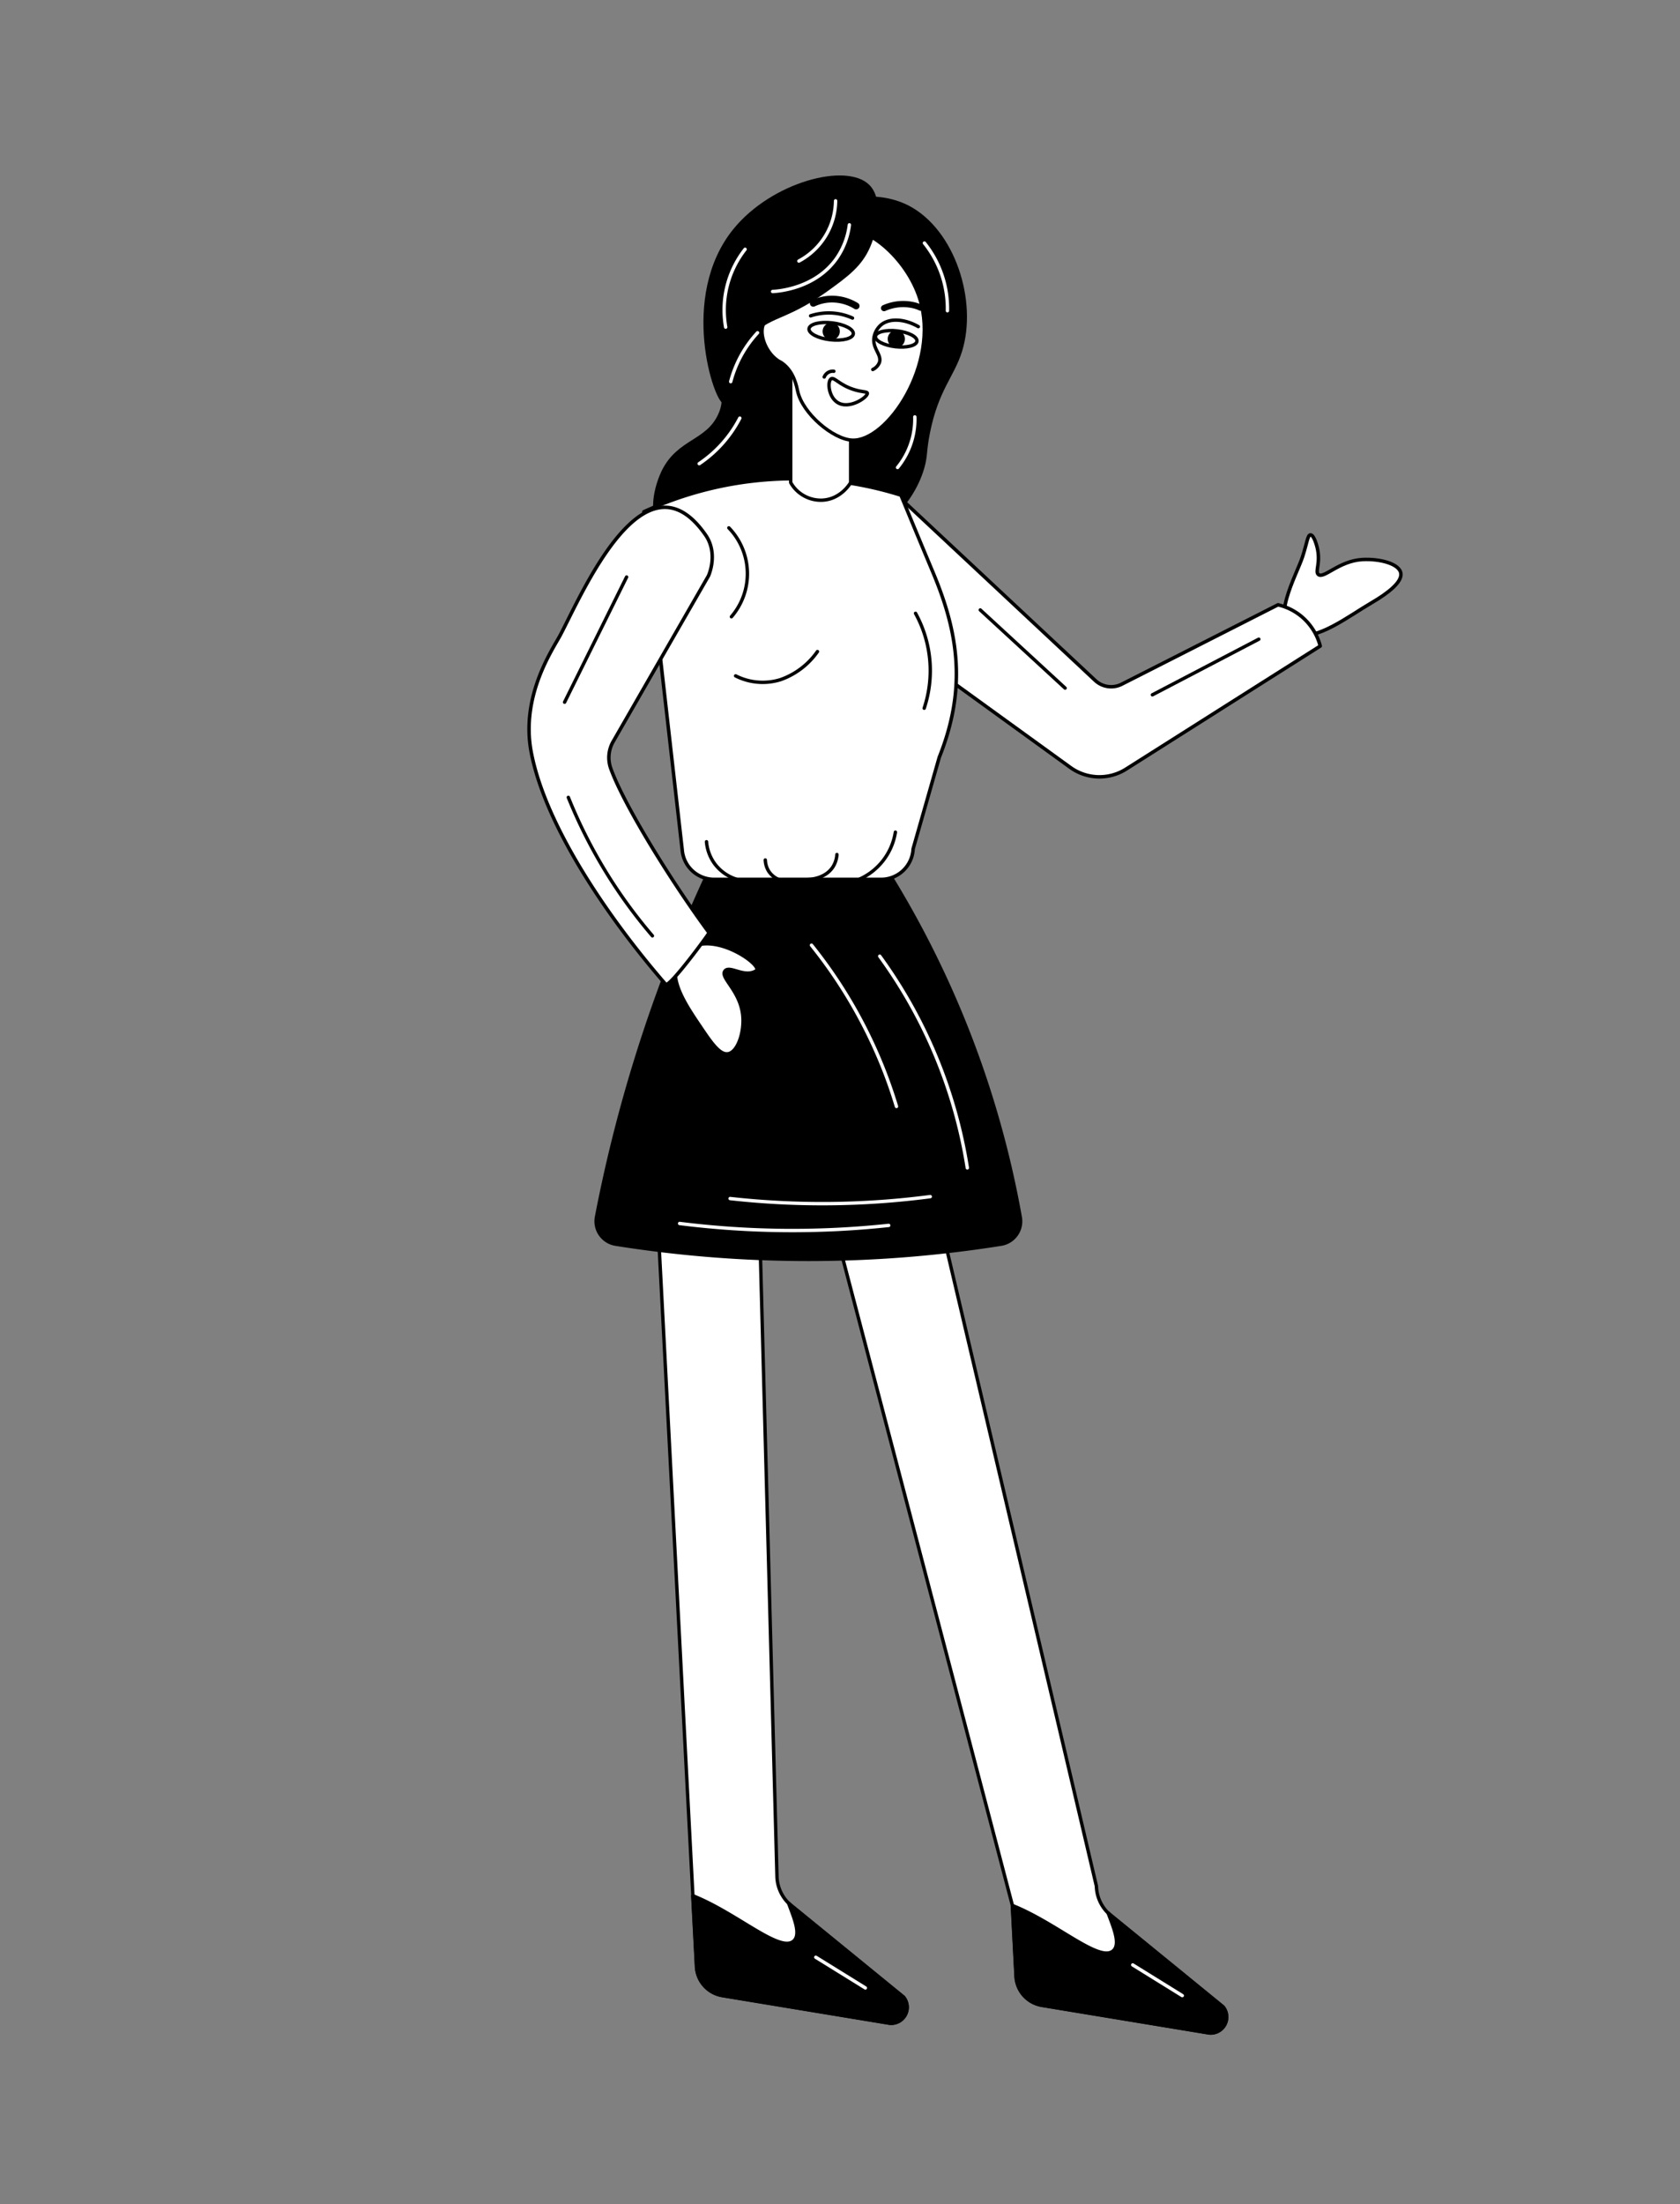 <?xml version="1.0" encoding="UTF-8"?> <svg xmlns="http://www.w3.org/2000/svg" viewBox="0 0 496.61 651.4"><rect x="0" y="0" width="496.61" height="651.4" fill="#808080" stroke="none"/> <defs> <style>.cls-1,.cls-3{fill:#fff;}.cls-1,.cls-2,.cls-3,.cls-4,.cls-5,.cls-6{stroke:#000;}.cls-1,.cls-2,.cls-3,.cls-4,.cls-5,.cls-6,.cls-7{stroke-linecap:round;stroke-linejoin:round;}.cls-2{stroke-width:1.08px;}.cls-3{stroke-width:1.03px;}.cls-4,.cls-5,.cls-6,.cls-7{fill:none;}.cls-5{stroke-width:2px;}.cls-6{stroke-width:1.83px;}.cls-7{stroke:#fff;}</style> </defs> <title>персы</title> <g id="Слой_27" data-name="Слой 27"> <path class="cls-1" d="M263,597.91l-49.46-8.17a9.14,9.14,0,0,1-7.63-8.53l-1.09-20.91L194.23,356.55l30.26,3.67,5.18,194.32a11.54,11.54,0,0,0,3.52,8c.23.22.47.44.72.64l33.16,27.05A4.71,4.71,0,0,1,263,597.91Z"></path> <path class="cls-2" d="M263,597.91l-49.46-8.17a9.14,9.14,0,0,1-7.63-8.53l-1.09-20.91c13.16,5.24,25.87,17.14,29.88,13.31,2.16-2.06,0-6.91-1.53-11.09.23.22.47.44.72.64l33.16,27.05A4.71,4.71,0,0,1,263,597.91Z"></path> <path class="cls-1" d="M357.45,600.79,308,592.62a9.14,9.14,0,0,1-7.63-8.53l-1.09-20.91L245.15,356.71l32.29,2.13L324.1,557.42a11.54,11.54,0,0,0,3.52,8c.23.22.47.44.72.64l33.16,27.05A4.71,4.71,0,0,1,357.45,600.79Z"></path> <path class="cls-2" d="M357.45,600.79,308,592.62a9.14,9.14,0,0,1-7.63-8.53l-1.09-20.91c13.16,5.24,25.87,17.14,29.88,13.31,2.16-2.06,0-6.91-1.53-11.09.23.22.47.44.72.64l33.16,27.05A4.71,4.71,0,0,1,357.45,600.79Z"></path> <path class="cls-2" d="M210.54,255.4H261a289.23,289.23,0,0,1,40.55,104.36,6.8,6.8,0,0,1-5.65,7.9,363.44,363.44,0,0,1-113.91,0,6.82,6.82,0,0,1-5.62-8A434.87,434.87,0,0,1,210.54,255.4Z"></path> <path class="cls-3" d="M383,187.34c6,2.32,15.68-5.28,22.53-9.26,4.93-2.88,8.89-6.07,8.57-8.59-.36-2.89-6.21-4.4-11.32-4.13-7,.36-11.5,5.85-13.1,4.4-1-.95.76-3.36-.3-7.86-.06-.25-.93-3.85-2-3.82-.84,0-1,2.33-2.34,6.45C383.26,170,375,184.26,383,187.34Z"></path> <path class="cls-3" d="M264.82,146l58.94,55.11a6.88,6.88,0,0,0,7.81,1.1l46.21-23.47a16.86,16.86,0,0,1,7.23,3.69,17,17,0,0,1,5.25,8.5l-57.39,36.36a14.7,14.7,0,0,1-16.51-.51l-65.57-47.47Z"></path> <path d="M251.78,58.37c3.63-.4,10.24-1,16.87,2.41C282.35,67.94,289,89,284.38,103.86c-2.35,7.53-6.94,11.32-9.49,24.1-1.13,5.65-.59,6.68-1.7,10.49-3.6,12.27-14.45,19.32-17.44,21.26-21.06,13.67-56.1,9.12-61.79-5.11-2.74-6.85,1.56-15.34,1.84-15.87,4.7-9,12.84-8.49,16.44-16.16,3.31-7-1.8-11.19-2-20.69C209.89,82.68,230,60.79,251.78,58.37Z"></path> <path class="cls-3" d="M190.32,151.25a105.46,105.46,0,0,1,76-4.91Q271.12,158,276,169.66c7.15,17.24,9.88,33.56,1.65,54.14l-7.73,27.08a9.47,9.47,0,0,1-9.47,9H211.11a9.47,9.47,0,0,1-9.45-8.72Z"></path> <path class="cls-1" d="M233.73,107v35.62a10.25,10.25,0,0,0,9.31,5.2c5.48-.24,8.24-4.9,8.41-5.2V114.49Z"></path> <path class="cls-1" d="M230,93.33c-1,.21-2.93.41-4,1.89-1.9,2.71,0,8.58,3.78,11.24.68.49.72.36,1.41.85,3.57,2.54,4.33,7.08,4.62,8.39,1.5,6.53,10.43,14.1,16.08,14.38,10.35.54,26-22.56,20-41.76-3.8-12.14-16.2-22.46-23.06-20.12C240.85,70.94,240.19,91.2,230,93.33Z"></path> <ellipse class="cls-4" cx="245.71" cy="97.93" rx="2.51" ry="6.59" transform="translate(120.01 330.65) rotate(-83.36)"></ellipse> <circle cx="245.71" cy="97.93" r="2.55"></circle> <circle cx="264.95" cy="100.17" r="2.55"></circle> <ellipse class="cls-4" cx="264.95" cy="100.14" rx="2.35" ry="6.17" transform="translate(134.82 351.72) rotate(-83.36)"></ellipse> <path class="cls-4" d="M239.61,93.34a17.33,17.33,0,0,1,6.08-.84A17.1,17.1,0,0,1,252,94"></path> <path class="cls-5" d="M240.4,89.64a13.22,13.22,0,0,1,4.68-1.22,13.71,13.71,0,0,1,8,2"></path> <path class="cls-6" d="M261.33,91.06a13.88,13.88,0,0,1,9.12-.76,12.09,12.09,0,0,1,1.67.62"></path> <path class="cls-4" d="M271.45,96.53C267,94,262.37,94,260.08,96.35a6.26,6.26,0,0,0-1.78,3.83c-.19,3,2.37,4.73,1.66,6.94A3.9,3.9,0,0,1,258,109.2"></path> <path class="cls-4" d="M245.69,111.94c.92-.55,2.31,1.73,6.52,3.12,2.71.9,4.08.6,4.18,1.14.21,1.13-5.41,5.07-8.94,2.67C244.82,117.08,244.57,112.62,245.69,111.94Z"></path> <path class="cls-4" d="M246.49,109.72a2.74,2.74,0,0,0-2.85,1.7"></path> <path d="M257.22,73c-2.47,5.71-6.58,8.73-12.85,13.23-12.29,8.81-16.87,7.09-22.68,13.61-7.9,8.86-6.11,19.51-7.75,19.46-2.81-.08-13.43-31.53,2.84-51.59,11.3-13.93,33.56-19.85,40.25-13C261.16,58.89,259.4,68,257.22,73Z"></path> <path class="cls-4" d="M217.45,199.74a17.68,17.68,0,0,0,13.32,1.1,22.37,22.37,0,0,0,10.87-8.28"></path> <path class="cls-3" d="M200.48,283.57c-3,5.68,2.11,13.29,6.55,19.85,3.2,4.74,5.76,8.51,8.26,8,2.86-.56,4.85-6.54,4.25-11.61-.85-7.1-6.6-10.85-5.28-12.78s5.79,2.12,9.29-.14c2.06-1.33-10.19-10.4-18.22-7.37A9.15,9.15,0,0,0,200.48,283.57Z"></path> <path class="cls-3" d="M165.68,187.59c6.59-12.57,24.9-55.43,42.91-29.45,2.42,3.48,2.44,8.05.86,12l-28.19,49a9.51,9.51,0,0,0-.74,7.91c3.8,10.66,17.82,33.35,29.09,48.62-.74,1.28-11.25,15.52-12.76,15.31-16.26-18.69-35.61-46.44-39.83-68.74C153.85,205.47,163.52,191.69,165.68,187.59Z"></path> <path class="cls-7" d="M251.08,66.45a22.27,22.27,0,0,1-3.69,9.78c-6.27,9.06-17.35,9.83-19,9.92"></path> <path class="cls-7" d="M247,59.36a20.46,20.46,0,0,1-10.85,17.79"></path> <path class="cls-7" d="M220.25,73.68a29.08,29.08,0,0,0-5.74,23"></path> <path class="cls-7" d="M273.26,71.83a30.93,30.93,0,0,1,6.8,20"></path> <path class="cls-7" d="M223.93,98.34a33.94,33.94,0,0,0-4.53,6.16,34.31,34.31,0,0,0-3.4,8.29"></path> <path class="cls-7" d="M218.69,123.57a36.33,36.33,0,0,1-12,13.46"></path> <path class="cls-7" d="M270.42,123.21a22.45,22.45,0,0,1-.71,6.31,22.71,22.71,0,0,1-4.39,8.64"></path> <path class="cls-4" d="M185.22,170.53l-18.33,37"></path> <path class="cls-4" d="M215.45,156a19.49,19.49,0,0,1,.76,26.27"></path> <path class="cls-4" d="M264.68,245.93a18.35,18.35,0,0,1-10.86,14"></path> <path class="cls-4" d="M208.84,248.76a12.77,12.77,0,0,0,2.36,6.43,12.91,12.91,0,0,0,6.71,4.72"></path> <path class="cls-4" d="M226.22,254.15a6.78,6.78,0,0,0,1,3.31,6.6,6.6,0,0,0,2.93,2.45"></path> <path class="cls-4" d="M247.39,252.54a7.64,7.64,0,0,1-1.13,3.59c-2.33,3.69-7.11,3.78-7.56,3.78"></path> <path class="cls-4" d="M270.63,181.25a35.16,35.16,0,0,1,2.56,28.06"></path> <path class="cls-4" d="M289.77,180.26l25.08,23.1"></path> <path class="cls-4" d="M340.65,205.34l31.46-16.44"></path> <path class="cls-7" d="M260.05,282.59a144.38,144.38,0,0,1,25.89,62.55"></path> <path class="cls-7" d="M200.9,361.58a267.67,267.67,0,0,0,61.8.57"></path> <path class="cls-7" d="M215.83,354.21a245.74,245.74,0,0,0,59.15-.57"></path> <path class="cls-7" d="M239.88,279.33a141.08,141.08,0,0,1,17.43,27.78A139.22,139.22,0,0,1,265,327"></path> <path class="cls-7" d="M241.15,578.43l14.65,9.07"></path> <path class="cls-7" d="M334.84,580.7l14.64,9.07"></path> <path class="cls-4" d="M168,235.65a147.65,147.65,0,0,0,24.85,40.92"></path> </g> </svg> 